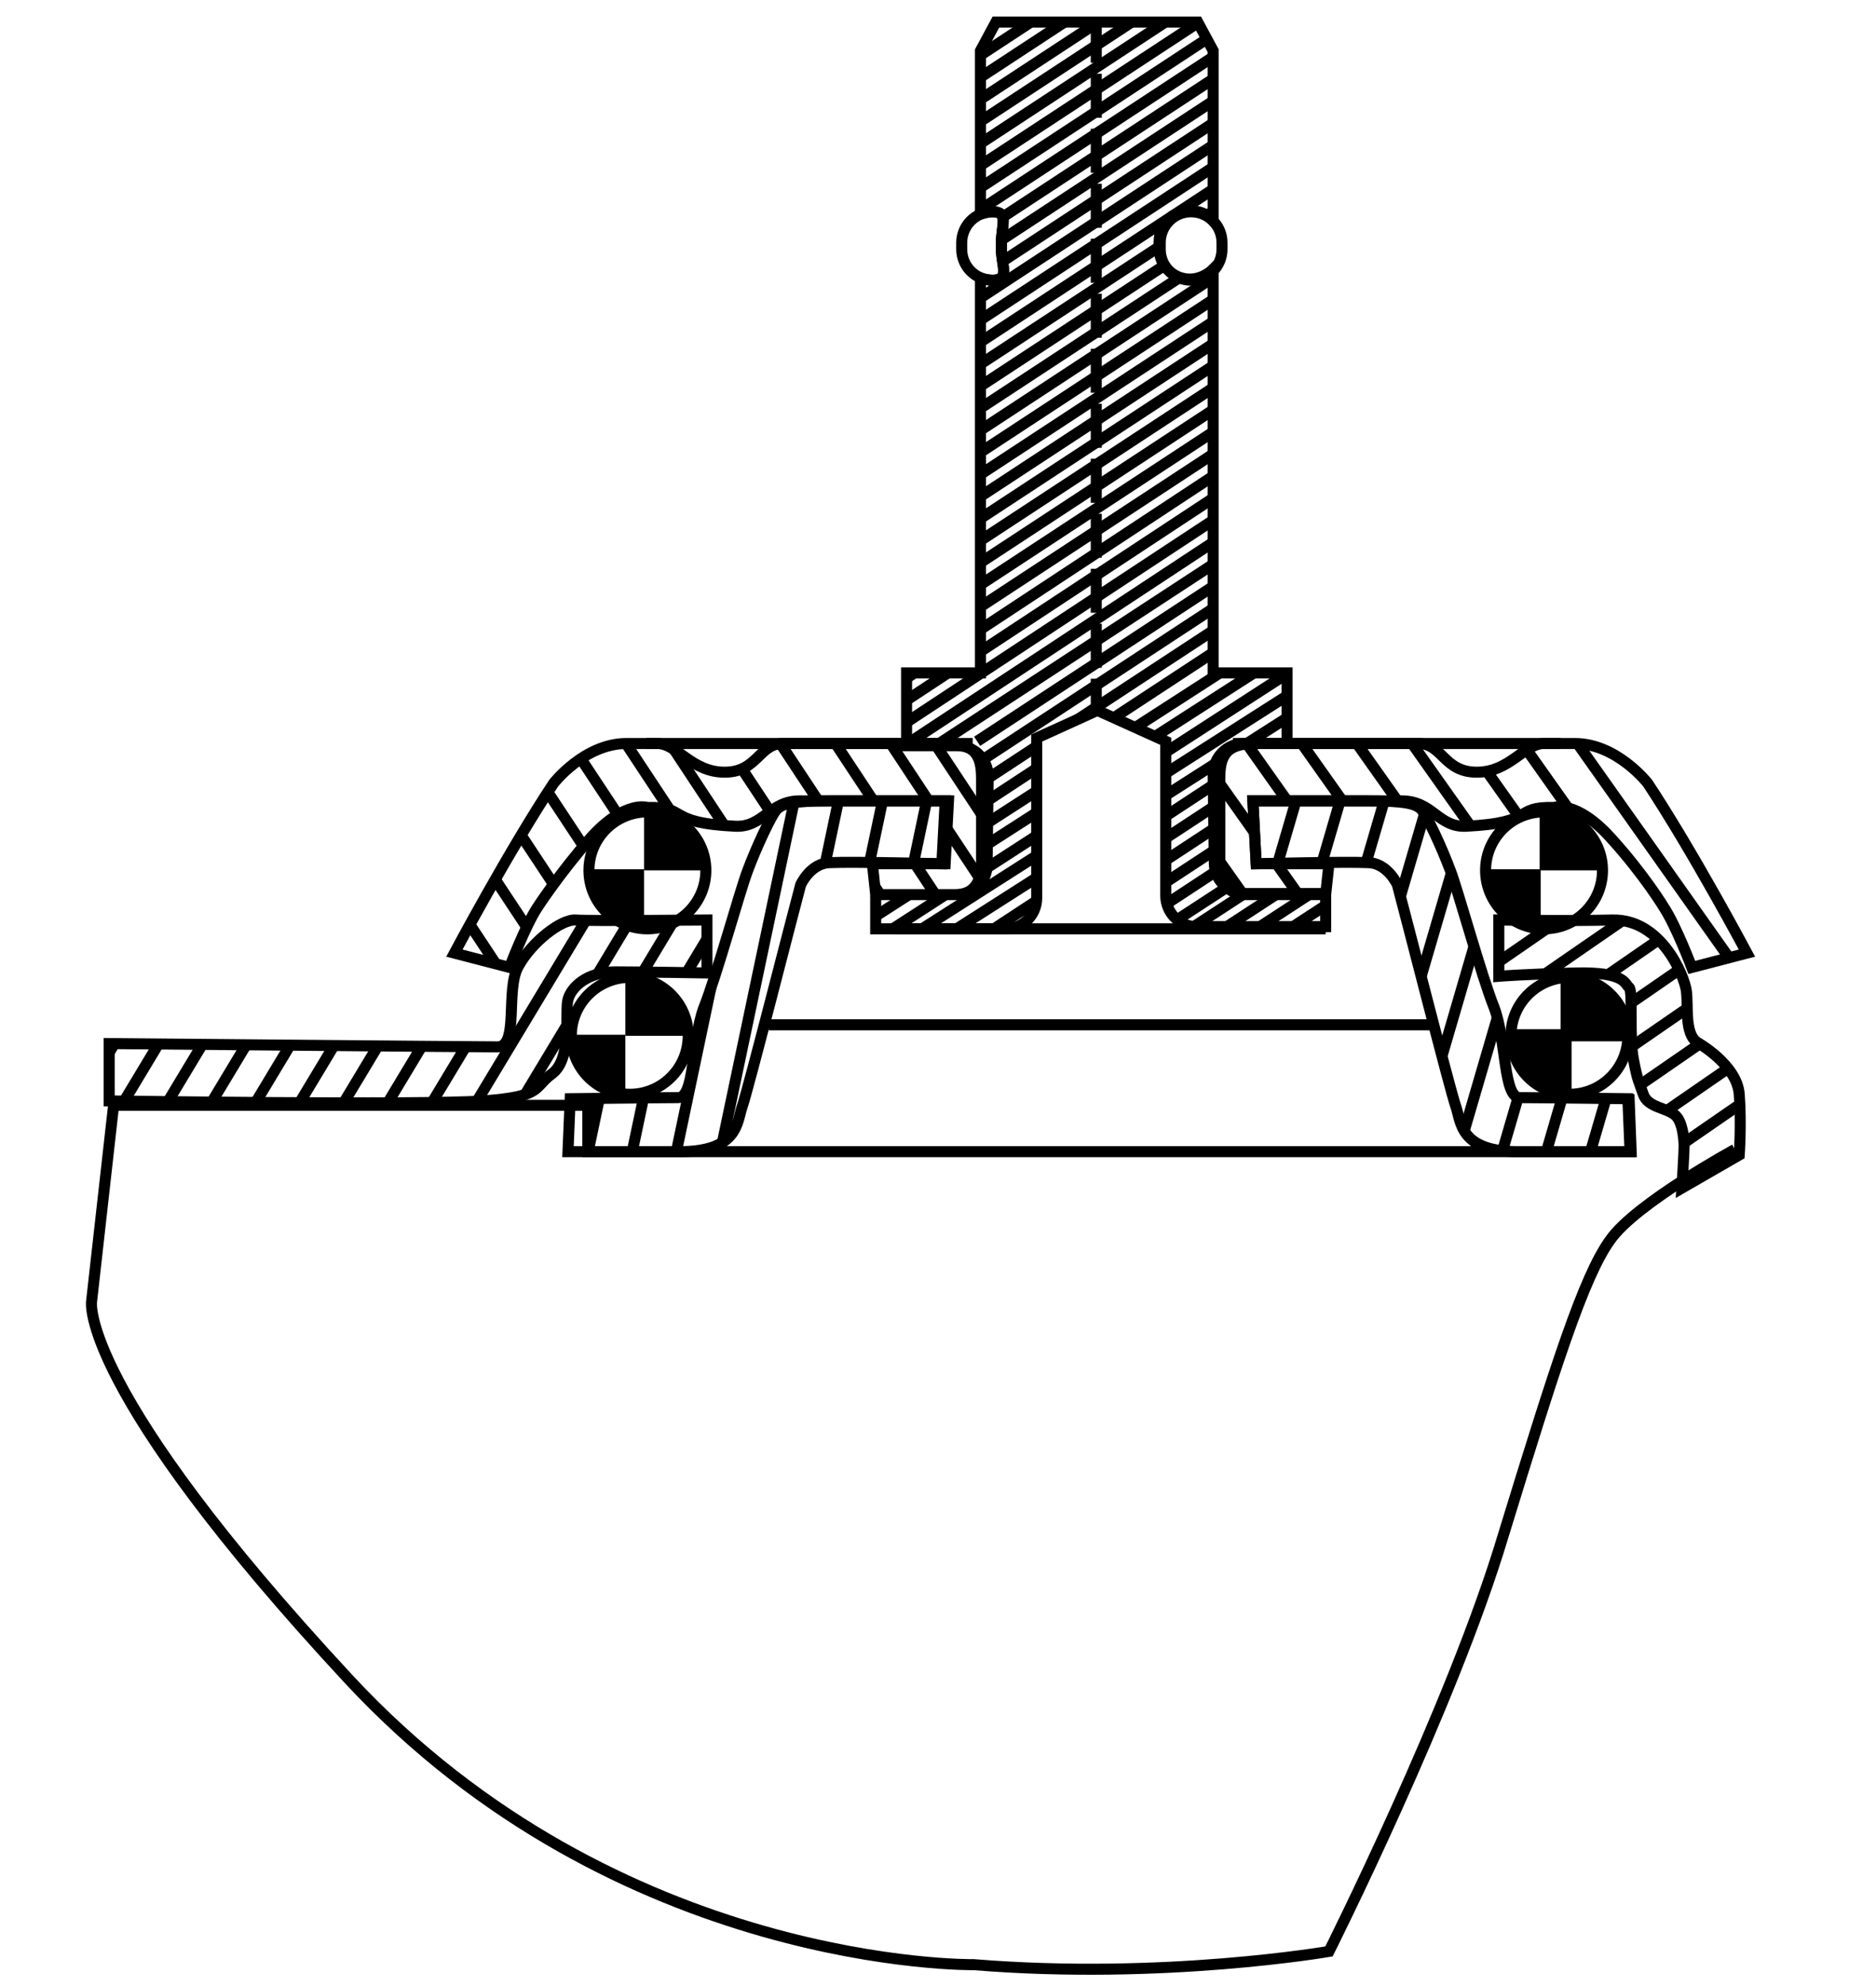 <?xml version="1.0" encoding="utf-8"?>
<!-- Generator: Adobe Illustrator 21.0.0, SVG Export Plug-In . SVG Version: 6.00 Build 0)  -->
<svg version="1.1" id="Ebene_1" xmlns="http://www.w3.org/2000/svg" xmlns:xlink="http://www.w3.org/1999/xlink" x="0px" y="0px"
	 width="170.1px" height="180px" viewBox="0 0 170.1 180" enable-background="new 0 0 170.1 180" xml:space="preserve">
<line fill="none" stroke="#000000" stroke-miterlimit="10" x1="69.7" y1="92.9" x2="130.3" y2="92.9"/>
<g>
	<g>
		<defs>
			<circle id="SVGID_2_" cx="140" cy="78.9" r="5.3"/>
		</defs>
		<clipPath id="SVGID_4_">
			<use xlink:href="#SVGID_2_"  overflow="visible"/>
		</clipPath>
		<g clip-path="url(#SVGID_4_)">
			<rect x="139.6" y="73.2" width="5.7" height="5.7"/>
			<rect x="134" y="78.8" width="5.7" height="5.7"/>
		</g>
	</g>
	<g>
		<circle id="SVGID_1_" fill="none" stroke="#000000" stroke-miterlimit="10" cx="140" cy="78.9" r="5.3"/>
	</g>
</g>
<g>
	<g>
		<defs>
			<circle id="SVGID_6_" cx="58.7" cy="78.9" r="5.3"/>
		</defs>
		<clipPath id="SVGID_8_">
			<use xlink:href="#SVGID_6_"  overflow="visible"/>
		</clipPath>
		<g clip-path="url(#SVGID_8_)">
			<rect x="58.4" y="73.2" width="5.7" height="5.7"/>
			<rect x="52.7" y="78.8" width="5.7" height="5.7"/>
		</g>
	</g>
	<g>
		<circle id="SVGID_3_" fill="none" stroke="#000000" stroke-miterlimit="10" cx="58.7" cy="78.9" r="5.3"/>
	</g>
</g>
<g>
	<g>
		<defs>
			<circle id="SVGID_10_" cx="57.1" cy="93.9" r="5.3"/>
		</defs>
		<clipPath id="SVGID_12_">
			<use xlink:href="#SVGID_10_"  overflow="visible"/>
		</clipPath>
		<g clip-path="url(#SVGID_12_)">
			<rect x="56.7" y="88.2" width="5.7" height="5.7"/>
			<rect x="51" y="93.8" width="5.7" height="5.7"/>
		</g>
	</g>
	<g>
		<circle id="SVGID_5_" fill="none" stroke="#000000" stroke-miterlimit="10" cx="57.1" cy="93.9" r="5.3"/>
	</g>
</g>
<g>
	<g>
		<defs>
			<path id="SVGID_14_" d="M150.9,82.3c1.1,1.7,2.5,5.4,2.5,5.4l5-1.3c0,0-4.9-9.2-9-15.4c0,0-2.8-3.6-6.6-3.6c-2.5,0-2.8,0-2.8,0
				c-1.8,0-3.1,2.6-6.1,2.6s-3.1-2.6-5.3-2.6c-2.3,0-12.2,0-14.8,0c-2.7,0-3.2,1.2-3.2,3.2s0,5.9,0,7.5s0.5,3,2.4,3s4.9,0,7.2,0
				l0.3-2.8h-6.6l-0.3-5.7c0,0,10.8,0,13.5,0c2.8,0,3.3,2.4,5.8,2.3c6.5-0.3,4.2-1.8,8-1.7c0,0,2-0.7,5.1,2.7S150.9,82.3,150.9,82.3
				z"/>
		</defs>
		<clipPath id="SVGID_16_">
			<use xlink:href="#SVGID_14_"  overflow="visible"/>
		</clipPath>
		<g clip-path="url(#SVGID_16_)">
			<line fill="none" stroke="#000000" stroke-miterlimit="10" x1="145.9" y1="65.8" x2="160.9" y2="87"/>
			<line fill="none" stroke="#000000" stroke-miterlimit="10" x1="141.9" y1="65.8" x2="156.9" y2="87"/>
			<line fill="none" stroke="#000000" stroke-miterlimit="10" x1="136.9" y1="65.8" x2="151.9" y2="87"/>
			<line fill="none" stroke="#000000" stroke-miterlimit="10" x1="131.9" y1="65.8" x2="146.9" y2="87"/>
			<line fill="none" stroke="#000000" stroke-miterlimit="10" x1="126.9" y1="65.8" x2="141.9" y2="87"/>
			<line fill="none" stroke="#000000" stroke-miterlimit="10" x1="121.9" y1="65.8" x2="136.9" y2="87"/>
			<line fill="none" stroke="#000000" stroke-miterlimit="10" x1="116.9" y1="65.8" x2="131.9" y2="87"/>
			<line fill="none" stroke="#000000" stroke-miterlimit="10" x1="111.9" y1="65.8" x2="126.9" y2="87"/>
			<line fill="none" stroke="#000000" stroke-miterlimit="10" x1="106.9" y1="65.8" x2="121.9" y2="87"/>
			<line fill="none" stroke="#000000" stroke-miterlimit="10" x1="101.9" y1="65.8" x2="116.9" y2="87"/>
		</g>
	</g>
	<g>
		<path id="SVGID_7_" fill="none" stroke="#000000" stroke-miterlimit="10" d="M150.9,82.3c1.1,1.7,2.5,5.4,2.5,5.4l5-1.3
			c0,0-4.9-9.2-9-15.4c0,0-2.8-3.6-6.6-3.6c-2.5,0-2.8,0-2.8,0c-1.8,0-3.1,2.6-6.1,2.6s-3.1-2.6-5.3-2.6c-2.3,0-12.2,0-14.8,0
			c-2.7,0-3.2,1.2-3.2,3.2s0,5.9,0,7.5s0.5,3,2.4,3s4.9,0,7.2,0l0.3-2.8h-6.6l-0.3-5.7c0,0,10.8,0,13.5,0c2.8,0,3.3,2.4,5.8,2.3
			c6.5-0.3,4.2-1.8,8-1.7c0,0,2-0.7,5.1,2.7S150.9,82.3,150.9,82.3z"/>
	</g>
</g>
<g>
	<g>
		<defs>
			<path id="SVGID_18_" d="M48.7,82.3c-1.1,1.7-2.5,5.4-2.5,5.4l-5-1.3c0,0,4.9-9.2,9-15.4c0,0,2.8-3.6,6.6-3.6c2.5,0,2.8,0,2.8,0
				c1.8,0,3.1,2.6,6.1,2.6s3.1-2.6,5.3-2.6s12.2,0,14.8,0c2.7,0,3.2,1.2,3.2,3.2s0,5.9,0,7.5s-0.5,3-2.4,3s-7.2,0-7.2,0l-0.3-2.8
				h6.6l0.3-5.7c0,0-10.8,0-13.5,0s-3.3,2.4-5.8,2.3c-6.5-0.3-4.2-1.8-8-1.7c0,0-2-0.7-5.1,2.7C50.7,79.2,48.7,82.3,48.7,82.3z"/>
		</defs>
		<clipPath id="SVGID_20_">
			<use xlink:href="#SVGID_18_"  overflow="visible"/>
		</clipPath>
		<g clip-path="url(#SVGID_20_)">
			<line fill="none" stroke="#000000" stroke-miterlimit="10" x1="83.7" y1="65.8" x2="98.7" y2="88.5"/>
			<line fill="none" stroke="#000000" stroke-miterlimit="10" x1="79.7" y1="65.8" x2="94.7" y2="88.5"/>
			<line fill="none" stroke="#000000" stroke-miterlimit="10" x1="74.7" y1="65.8" x2="89.7" y2="88.5"/>
			<line fill="none" stroke="#000000" stroke-miterlimit="10" x1="69.7" y1="65.8" x2="84.7" y2="88.5"/>
			<line fill="none" stroke="#000000" stroke-miterlimit="10" x1="64.7" y1="65.8" x2="79.7" y2="88.5"/>
			<line fill="none" stroke="#000000" stroke-miterlimit="10" x1="59.7" y1="65.8" x2="74.7" y2="88.5"/>
			<line fill="none" stroke="#000000" stroke-miterlimit="10" x1="55.7" y1="65.8" x2="70.7" y2="88.5"/>
			<line fill="none" stroke="#000000" stroke-miterlimit="10" x1="50.7" y1="65.8" x2="65.7" y2="88.5"/>
			<line fill="none" stroke="#000000" stroke-miterlimit="10" x1="45.7" y1="65.8" x2="60.7" y2="88.5"/>
			<line fill="none" stroke="#000000" stroke-miterlimit="10" x1="40.7" y1="65.8" x2="55.7" y2="88.5"/>
			<line fill="none" stroke="#000000" stroke-miterlimit="10" x1="35.7" y1="65.8" x2="50.7" y2="88.5"/>
			<line fill="none" stroke="#000000" stroke-miterlimit="10" x1="30.7" y1="65.8" x2="45.7" y2="88.5"/>
		</g>
	</g>
	<g>
		<path id="SVGID_9_" fill="none" stroke="#000000" stroke-miterlimit="10" d="M48.7,82.3c-1.1,1.7-2.5,5.4-2.5,5.4l-5-1.3
			c0,0,4.9-9.2,9-15.4c0,0,2.8-3.6,6.6-3.6c2.5,0,2.8,0,2.8,0c1.8,0,3.1,2.6,6.1,2.6s3.1-2.6,5.3-2.6s12.2,0,14.8,0
			c2.7,0,3.2,1.2,3.2,3.2s0,5.9,0,7.5s-0.5,3-2.4,3s-7.2,0-7.2,0l-0.3-2.8h6.6l0.3-5.7c0,0-10.8,0-13.5,0s-3.3,2.4-5.8,2.3
			c-6.5-0.3-4.2-1.8-8-1.7c0,0-2-0.7-5.1,2.7C50.7,79.2,48.7,82.3,48.7,82.3z"/>
	</g>
</g>
<g>
	<g>
		<g>
			<defs>
				<circle id="SVGID_22_" cx="142.3" cy="93.9" r="5.3"/>
			</defs>
			<clipPath id="SVGID_23_">
				<use xlink:href="#SVGID_22_"  overflow="visible"/>
			</clipPath>
			<g clip-path="url(#SVGID_23_)">
				<rect x="142" y="88.2" stroke="#000000" stroke-miterlimit="10" width="5.7" height="5.7"/>
				<rect x="136.3" y="93.8" stroke="#000000" stroke-miterlimit="10" width="5.7" height="5.7"/>
			</g>
		</g>
		<g>
			<circle id="SVGID_11_" fill="none" stroke="#000000" stroke-miterlimit="10" cx="142.3" cy="93.9" r="5.3"/>
		</g>
	</g>
</g>
<g>
	<g>
		<defs>
			<path id="SVGID_24_" d="M135.9,83.4c0,0,5.9,0.1,10.3,0c4.4-0.1,6.5,5,6.7,6.4s-0.2,3.9,1,4.7c0,0,3.6,2,3.8,4.7s0,5.5,0,5.5
				l-5.2,3c0,0,0.2-3.2,0.2-3.8c0,0,0-2.1-0.8-2.8c-0.8-0.7-2.5-0.7-2.9-1.9c-0.4-1.2-0.5-1.1-0.9-3.2s0-6.2-0.4-6.5
				s-0.3-1.4-4.8-1.3s-7,0.3-7,0.3L135.9,83.4L135.9,83.4z"/>
		</defs>
		<clipPath id="SVGID_25_">
			<use xlink:href="#SVGID_24_"  overflow="visible"/>
		</clipPath>
		<g clip-path="url(#SVGID_25_)">
			<line fill="none" stroke="#000000" stroke-miterlimit="10" x1="158.5" y1="99.6" x2="135.3" y2="115.6"/>
			<line fill="none" stroke="#000000" stroke-miterlimit="10" x1="158.5" y1="95.6" x2="135.3" y2="111.6"/>
			<line fill="none" stroke="#000000" stroke-miterlimit="10" x1="158.5" y1="91.6" x2="135.3" y2="107.6"/>
			<line fill="none" stroke="#000000" stroke-miterlimit="10" x1="158.5" y1="87.6" x2="135.3" y2="103.6"/>
			<line fill="none" stroke="#000000" stroke-miterlimit="10" x1="158.5" y1="83.6" x2="135.3" y2="99.6"/>
			<line fill="none" stroke="#000000" stroke-miterlimit="10" x1="158.5" y1="79.6" x2="135.3" y2="95.6"/>
			<line fill="none" stroke="#000000" stroke-miterlimit="10" x1="158.5" y1="75.6" x2="135.3" y2="91.6"/>
			<line fill="none" stroke="#000000" stroke-miterlimit="10" x1="158.5" y1="71.6" x2="135.3" y2="87.6"/>
		</g>
	</g>
	<g>
		<path id="SVGID_13_" fill="none" stroke="#000000" stroke-miterlimit="10" d="M135.9,83.4c0,0,5.9,0.1,10.3,0
			c4.4-0.1,6.5,5,6.7,6.4s-0.2,3.9,1,4.7c0,0,3.6,2,3.8,4.7s0,5.5,0,5.5l-5.2,3c0,0,0.2-3.2,0.2-3.8c0,0,0-2.1-0.8-2.8
			c-0.8-0.7-2.5-0.7-2.9-1.9c-0.4-1.2-0.5-1.1-0.9-3.2s0-6.2-0.4-6.5s-0.3-1.4-4.8-1.3s-7,0.3-7,0.3L135.9,83.4L135.9,83.4z"/>
	</g>
</g>
<path fill="none" stroke="#000000" stroke-miterlimit="10" d="M147.7,99.2l0.2,5.2H136H53.3v-4.2h-43l-2,17.8c0,0-1.2,7.8,23.3,34.2
	s56.7,25.9,56.7,25.9c17.2,1.4,32.2-1.2,32.2-1.2s11.2-22.3,15.8-37.7c4.7-15.3,7.3-23.5,9.7-26.8c2.3-3.3,11.3-8.2,11.3-8.2"/>
<g>
	<g>
		<defs>
			<path id="SVGID_26_" d="M126.7,80.2c0.6,2.2,4.8,18.7,5.3,20.1s0.3,4.1,5.7,4.1c5.3,0,10.1,0,10.1,0l-0.2-4.8
				c0,0-8.3-0.1-9.8-0.1s-1.2-5.1-2.3-8.1c-1.2-3-3.3-10.7-4-12.5c-0.7-1.9-2.2-5.2-2.7-5.6s-1.2-0.7-4.9-0.7c-3.7,0-10.3,0-10.3,0
				l0.3,5.7c0,0,8.2-0.2,10.1-0.1C125.8,78.2,126.7,80.2,126.7,80.2z"/>
		</defs>
		<clipPath id="SVGID_27_">
			<use xlink:href="#SVGID_26_"  overflow="visible"/>
		</clipPath>
		<g clip-path="url(#SVGID_27_)">
			<line fill="none" stroke="#000000" stroke-miterlimit="10" x1="153.8" y1="71.6" x2="143.6" y2="106.5"/>
			<line fill="none" stroke="#000000" stroke-miterlimit="10" x1="149.8" y1="71.6" x2="139.6" y2="106.5"/>
			<line fill="none" stroke="#000000" stroke-miterlimit="10" x1="145.8" y1="71.6" x2="135.6" y2="106.5"/>
			<line fill="none" stroke="#000000" stroke-miterlimit="10" x1="141.8" y1="71.6" x2="131.6" y2="106.5"/>
			<line fill="none" stroke="#000000" stroke-miterlimit="10" x1="137.8" y1="71.6" x2="127.6" y2="106.5"/>
			<line fill="none" stroke="#000000" stroke-miterlimit="10" x1="133.8" y1="71.6" x2="123.6" y2="106.5"/>
			<line fill="none" stroke="#000000" stroke-miterlimit="10" x1="129.8" y1="71.6" x2="119.6" y2="106.5"/>
			<line fill="none" stroke="#000000" stroke-miterlimit="10" x1="125.8" y1="71.6" x2="115.6" y2="106.5"/>
			<line fill="none" stroke="#000000" stroke-miterlimit="10" x1="121.8" y1="71.6" x2="111.6" y2="106.5"/>
			<line fill="none" stroke="#000000" stroke-miterlimit="10" x1="117.8" y1="71.6" x2="107.6" y2="106.5"/>
		</g>
	</g>
	<g>
		<path id="SVGID_15_" fill="none" stroke="#000000" stroke-miterlimit="10" d="M126.7,80.2c0.6,2.2,4.8,18.7,5.3,20.1
			s0.3,4.1,5.7,4.1c5.3,0,10.1,0,10.1,0l-0.2-4.8c0,0-8.3-0.1-9.8-0.1s-1.2-5.1-2.3-8.1c-1.2-3-3.3-10.7-4-12.5
			c-0.7-1.9-2.2-5.2-2.7-5.6s-1.2-0.7-4.9-0.7c-3.7,0-10.3,0-10.3,0l0.3,5.7c0,0,8.2-0.2,10.1-0.1C125.8,78.2,126.7,80.2,126.7,80.2
			z"/>
	</g>
</g>
<g>
	<g>
		<defs>
			<path id="SVGID_28_" d="M72.6,80.2c-0.6,2.2-4.8,18.7-5.3,20.1s-0.3,4.1-5.7,4.1s-10.1,0-10.1,0l0.2-4.8c0,0,8.3-0.1,9.8-0.1
				s1.2-5.1,2.3-8.1c1.2-3,3.3-10.7,4-12.5c0.7-1.9,2.2-5.2,2.7-5.6s1.2-0.7,4.9-0.7c3.7,0,10.3,0,10.3,0l-0.3,5.7
				c0,0-8.2-0.2-10.1-0.1C73.5,78.2,72.6,80.2,72.6,80.2z"/>
		</defs>
		<clipPath id="SVGID_29_">
			<use xlink:href="#SVGID_28_"  overflow="visible"/>
		</clipPath>
		<g clip-path="url(#SVGID_29_)">
			<line fill="none" stroke="#000000" stroke-miterlimit="10" x1="84.4" y1="70.8" x2="76.8" y2="106.9"/>
			<line fill="none" stroke="#000000" stroke-miterlimit="10" x1="80.4" y1="70.8" x2="72.8" y2="106.9"/>
			<line fill="none" stroke="#000000" stroke-miterlimit="10" x1="76.4" y1="70.8" x2="68.8" y2="106.9"/>
			<line fill="none" stroke="#000000" stroke-miterlimit="10" x1="72.4" y1="70.8" x2="64.8" y2="106.9"/>
			<line fill="none" stroke="#000000" stroke-miterlimit="10" x1="68.4" y1="70.8" x2="60.8" y2="106.9"/>
			<line fill="none" stroke="#000000" stroke-miterlimit="10" x1="64.4" y1="70.8" x2="56.8" y2="106.9"/>
			<line fill="none" stroke="#000000" stroke-miterlimit="10" x1="60.4" y1="70.8" x2="52.8" y2="106.9"/>
		</g>
	</g>
	<g>
		<path id="SVGID_17_" fill="none" stroke="#000000" stroke-miterlimit="10" d="M72.6,80.2c-0.6,2.2-4.8,18.7-5.3,20.1
			s-0.3,4.1-5.7,4.1s-10.1,0-10.1,0l0.2-4.8c0,0,8.3-0.1,9.8-0.1s1.2-5.1,2.3-8.1c1.2-3,3.3-10.7,4-12.5c0.7-1.9,2.2-5.2,2.7-5.6
			s1.2-0.7,4.9-0.7c3.7,0,10.3,0,10.3,0l-0.3,5.7c0,0-8.2-0.2-10.1-0.1C73.5,78.2,72.6,80.2,72.6,80.2z"/>
	</g>
</g>
<g>
	<g>
		<defs>
			<path id="SVGID_30_" d="M64.1,83.4v4.8c0,0-5.7-0.1-8.3-0.1s-4,1.4-4.3,2.5s0.4,5.3-1.4,6.7c-1.8,1.3-0.8,2.1-6.3,2.5
				s-33.9,0-33.9,0v-5.2c0,0,33.2,0.3,35.2,0.3s0.7-5.2,1.9-7.3c1.2-2.2,3.9-4.3,5.2-4.2C53.4,83.5,64.1,83.4,64.1,83.4z"/>
		</defs>
		<clipPath id="SVGID_31_">
			<use xlink:href="#SVGID_30_"  overflow="visible"/>
		</clipPath>
		<g clip-path="url(#SVGID_31_)">
			<line fill="none" stroke="#000000" stroke-miterlimit="10" x1="67.6" y1="79.3" x2="54.3" y2="101.4"/>
			<line fill="none" stroke="#000000" stroke-miterlimit="10" x1="63.6" y1="79.3" x2="50.3" y2="101.4"/>
			<line fill="none" stroke="#000000" stroke-miterlimit="10" x1="59.6" y1="79.3" x2="46.3" y2="101.4"/>
			<line fill="none" stroke="#000000" stroke-miterlimit="10" x1="55.6" y1="79.3" x2="42.3" y2="101.4"/>
			<line fill="none" stroke="#000000" stroke-miterlimit="10" x1="51.6" y1="79.3" x2="38.3" y2="101.4"/>
			<line fill="none" stroke="#000000" stroke-miterlimit="10" x1="47.6" y1="79.3" x2="34.3" y2="101.4"/>
			<line fill="none" stroke="#000000" stroke-miterlimit="10" x1="43.6" y1="79.3" x2="30.3" y2="101.4"/>
			<line fill="none" stroke="#000000" stroke-miterlimit="10" x1="39.6" y1="79.3" x2="26.3" y2="101.4"/>
			<line fill="none" stroke="#000000" stroke-miterlimit="10" x1="35.6" y1="79.3" x2="22.3" y2="101.4"/>
			<line fill="none" stroke="#000000" stroke-miterlimit="10" x1="31.6" y1="79.3" x2="18.3" y2="101.4"/>
			<line fill="none" stroke="#000000" stroke-miterlimit="10" x1="27.6" y1="79.3" x2="14.3" y2="101.4"/>
			<line fill="none" stroke="#000000" stroke-miterlimit="10" x1="23.6" y1="79.3" x2="10.3" y2="101.4"/>
			<line fill="none" stroke="#000000" stroke-miterlimit="10" x1="19.6" y1="79.3" x2="6.3" y2="101.4"/>
		</g>
	</g>
	<g>
		<path id="SVGID_19_" fill="none" stroke="#000000" stroke-miterlimit="10" d="M64.1,83.4v4.8c0,0-5.7-0.1-8.3-0.1s-4,1.4-4.3,2.5
			s0.4,5.3-1.4,6.7c-1.8,1.3-0.8,2.1-6.3,2.5s-33.9,0-33.9,0v-5.2c0,0,33.2,0.3,35.2,0.3s0.7-5.2,1.9-7.3c1.2-2.2,3.9-4.3,5.2-4.2
			C53.4,83.5,64.1,83.4,64.1,83.4z"/>
	</g>
</g>
<path fill="none" stroke="#000000" stroke-miterlimit="10" d="M110.6,67.4"/>
<path fill="none" stroke="#000000" stroke-miterlimit="10" d="M141.2,67.4"/>
<line fill="none" stroke="#000000" stroke-miterlimit="10" x1="58.6" y1="67.4" x2="88.2" y2="67.4"/>
<line fill="none" stroke="#000000" stroke-miterlimit="10" x1="111.8" y1="67.4" x2="141.5" y2="67.4"/>
<path fill="none" stroke="#000000" stroke-miterlimit="10" d="M108,25.4L108,25.4c1.6,0,2.8-1.3,2.8-2.8V22c0-1.6-1.3-2.8-2.8-2.8
	l0,0c-1.6,0-2.8,1.3-2.8,2.8v0.6C105.2,24.1,106.4,25.4,108,25.4z"/>
<path fill="none" stroke="#000000" stroke-miterlimit="10" d="M90,25.4L90,25.4c1.6,0,0.8-1.3,0.8-2.8V22c0-1.6,0.7-2.8-0.8-2.8l0,0
	c-1.6,0-2.8,1.3-2.8,2.8v0.6C87.2,24.1,88.4,25.4,90,25.4z"/>
<g>
	<g>
		<defs>
			<path id="SVGID_32_" d="M86.7,81.2c1.6,0,2.8-1.3,2.8-2.8l0.1-8c0-1.6-1.3-2.8-2.8-2.8h-2.3l0,0h-2.3V61h6.7V25.2
				c0.3,0.1,0.7,0.2,1.1,0.2c1.6,0,0.8-1.3,0.8-2.8V22c0-1.6,0.7-2.8-0.8-2.8c-0.4,0-0.7,0.1-1.1,0.2V4.6L90.3,2h18.3l1.4,2.6V20
				c-0.5-0.6-1.3-0.9-2.1-0.9c-1.6,0-2.8,1.3-2.8,2.8v0.6c0,1.6,1.3,2.8,2.8,2.8c0.8,0,1.6-0.4,2.1-0.9V61h6.7v6.4h-1.6l0,0h-2.3
				c-1.6,0-2.8,1.3-2.8,2.8l0.1,8c0,1.6,1.3,2.8,2.8,2.8h7.3v3h-11.7c-1.6,0-2.8-1.3-2.8-2.8v-14l-6.2-2.8L94,66.9v14.5
				c0,1.6-1.3,2.8-2.8,2.8H79.4v-3C79.4,81.2,86.7,81.2,86.7,81.2z"/>
		</defs>
		<clipPath id="SVGID_33_">
			<use xlink:href="#SVGID_32_"  overflow="visible"/>
		</clipPath>
		<g clip-path="url(#SVGID_33_)">
			<line fill="none" stroke="#000000" stroke-miterlimit="10" x1="111" y1="46.5" x2="81.1" y2="66.2"/>
			<line fill="none" stroke="#000000" stroke-miterlimit="10" x1="111" y1="44.5" x2="81.1" y2="64.2"/>
			<line fill="none" stroke="#000000" stroke-miterlimit="10" x1="111" y1="42.5" x2="81.1" y2="62.2"/>
			<line fill="none" stroke="#000000" stroke-miterlimit="10" x1="111" y1="40.5" x2="88.6" y2="55.2"/>
			<line fill="none" stroke="#000000" stroke-miterlimit="10" x1="111" y1="38.5" x2="88.6" y2="53.2"/>
			<line fill="none" stroke="#000000" stroke-miterlimit="10" x1="111" y1="36.5" x2="88.6" y2="51.2"/>
			<line fill="none" stroke="#000000" stroke-miterlimit="10" x1="111" y1="34.5" x2="88.6" y2="49.2"/>
			<line fill="none" stroke="#000000" stroke-miterlimit="10" x1="111" y1="32.5" x2="88.6" y2="47.2"/>
			<line fill="none" stroke="#000000" stroke-miterlimit="10" x1="111" y1="30.5" x2="88.6" y2="45.2"/>
			<line fill="none" stroke="#000000" stroke-miterlimit="10" x1="111" y1="28.5" x2="88.6" y2="43.2"/>
			<line fill="none" stroke="#000000" stroke-miterlimit="10" x1="111" y1="26.5" x2="88.6" y2="41.2"/>
			<line fill="none" stroke="#000000" stroke-miterlimit="10" x1="111" y1="24.5" x2="88.6" y2="39.2"/>
			<line fill="none" stroke="#000000" stroke-miterlimit="10" x1="111" y1="22.5" x2="88.6" y2="37.2"/>
			<line fill="none" stroke="#000000" stroke-miterlimit="10" x1="111" y1="20.5" x2="88.6" y2="35.2"/>
			<line fill="none" stroke="#000000" stroke-miterlimit="10" x1="111" y1="18.5" x2="88.6" y2="33.2"/>
			<line fill="none" stroke="#000000" stroke-miterlimit="10" x1="111" y1="16.5" x2="88.6" y2="31.2"/>
			<line fill="none" stroke="#000000" stroke-miterlimit="10" x1="111" y1="14.5" x2="88.6" y2="29.2"/>
			<line fill="none" stroke="#000000" stroke-miterlimit="10" x1="111" y1="12.5" x2="88.6" y2="27.2"/>
			<line fill="none" stroke="#000000" stroke-miterlimit="10" x1="111" y1="10.5" x2="88.6" y2="25.2"/>
			<line fill="none" stroke="#000000" stroke-miterlimit="10" x1="111" y1="8.5" x2="88.6" y2="23.2"/>
			<line fill="none" stroke="#000000" stroke-miterlimit="10" x1="111" y1="6.5" x2="88.6" y2="21.2"/>
			<line fill="none" stroke="#000000" stroke-miterlimit="10" x1="111" y1="4.5" x2="88.6" y2="19.2"/>
			<line fill="none" stroke="#000000" stroke-miterlimit="10" x1="111" y1="2.5" x2="88.6" y2="17.2"/>
			<line fill="none" stroke="#000000" stroke-miterlimit="10" x1="111" y1="0.5" x2="88.6" y2="15.2"/>
			<line fill="none" stroke="#000000" stroke-miterlimit="10" x1="111" y1="-1.5" x2="88.6" y2="13.2"/>
			<line fill="none" stroke="#000000" stroke-miterlimit="10" x1="111" y1="-3.5" x2="88.6" y2="11.2"/>
			<line fill="none" stroke="#000000" stroke-miterlimit="10" x1="111" y1="-5.5" x2="88.6" y2="9.2"/>
			<line fill="none" stroke="#000000" stroke-miterlimit="10" x1="111" y1="-7.5" x2="88.6" y2="7.2"/>
			<line fill="none" stroke="#000000" stroke-miterlimit="10" x1="111" y1="-9.5" x2="88.6" y2="5.2"/>
			<line fill="none" stroke="#000000" stroke-miterlimit="10" x1="111" y1="-11.5" x2="88.6" y2="3.2"/>
			<line fill="none" stroke="#000000" stroke-miterlimit="10" x1="111" y1="48.5" x2="81.1" y2="68.2"/>
			<line fill="none" stroke="#000000" stroke-miterlimit="10" x1="111" y1="50.5" x2="82.4" y2="69.2"/>
			<line fill="none" stroke="#000000" stroke-miterlimit="10" x1="111" y1="52.5" x2="88.6" y2="67.2"/>
			<line fill="none" stroke="#000000" stroke-miterlimit="10" x1="111" y1="54.5" x2="88.6" y2="69.2"/>
			<line fill="none" stroke="#000000" stroke-miterlimit="10" x1="111" y1="56.5" x2="88.6" y2="71.2"/>
			<line fill="none" stroke="#000000" stroke-miterlimit="10" x1="111" y1="58.5" x2="88.6" y2="73.2"/>
			<line fill="none" stroke="#000000" stroke-miterlimit="10" x1="116.5" y1="57.2" x2="88.6" y2="75.2"/>
			<line fill="none" stroke="#000000" stroke-miterlimit="10" x1="116.5" y1="59.2" x2="77.6" y2="84.2"/>
			<line fill="none" stroke="#000000" stroke-miterlimit="10" x1="116.5" y1="61.2" x2="79.4" y2="85.2"/>
			<line fill="none" stroke="#000000" stroke-miterlimit="10" x1="116.5" y1="63.2" x2="81.1" y2="85.8"/>
			<line fill="none" stroke="#000000" stroke-miterlimit="10" x1="116.5" y1="65.2" x2="81.1" y2="87.8"/>
			<line fill="none" stroke="#000000" stroke-miterlimit="10" x1="111" y1="70.5" x2="88.6" y2="85.2"/>
			<line fill="none" stroke="#000000" stroke-miterlimit="10" x1="111" y1="72.5" x2="88.6" y2="87.2"/>
			<line fill="none" stroke="#000000" stroke-miterlimit="10" x1="111" y1="74.5" x2="88.6" y2="89.2"/>
			<line fill="none" stroke="#000000" stroke-miterlimit="10" x1="111" y1="76.5" x2="88.6" y2="91.2"/>
			<line fill="none" stroke="#000000" stroke-miterlimit="10" x1="111" y1="78.5" x2="88.6" y2="93.2"/>
			<line fill="none" stroke="#000000" stroke-miterlimit="10" x1="113.6" y1="78.9" x2="88.6" y2="95.2"/>
			<line fill="none" stroke="#000000" stroke-miterlimit="10" x1="117.6" y1="77.9" x2="92.6" y2="94.2"/>
			<line fill="none" stroke="#000000" stroke-miterlimit="10" x1="120.6" y1="77.9" x2="95.6" y2="94.2"/>
			<line fill="none" stroke="#000000" stroke-miterlimit="10" x1="123.6" y1="77.9" x2="98.6" y2="94.2"/>
			<line fill="none" stroke="#000000" stroke-miterlimit="10" x1="126.6" y1="77.9" x2="101.6" y2="94.2"/>
		</g>
	</g>
	<g>
		<defs>
			<path id="SVGID_34_" d="M86.7,81.2c1.6,0,2.8-1.3,2.8-2.8l0.1-8c0-1.6-1.3-2.8-2.8-2.8h-2.3l0,0h-2.3V61h6.7V25.2
				c0.3,0.1,0.7,0.2,1.1,0.2c1.6,0,0.8-1.3,0.8-2.8V22c0-1.6,0.7-2.8-0.8-2.8c-0.4,0-0.7,0.1-1.1,0.2V4.6L90.3,2h18.3l1.4,2.6V20
				c-0.5-0.6-1.3-0.9-2.1-0.9c-1.6,0-2.8,1.3-2.8,2.8v0.6c0,1.6,1.3,2.8,2.8,2.8c0.8,0,1.6-0.4,2.1-0.9V61h6.7v6.4h-1.6l0,0h-2.3
				c-1.6,0-2.8,1.3-2.8,2.8l0.1,8c0,1.6,1.3,2.8,2.8,2.8h7.3v3h-11.7c-1.6,0-2.8-1.3-2.8-2.8v-14l-6.2-2.8L94,66.9v14.5
				c0,1.6-1.3,2.8-2.8,2.8H79.4v-3C79.4,81.2,86.7,81.2,86.7,81.2z"/>
		</defs>
		<clipPath id="SVGID_35_">
			<use xlink:href="#SVGID_34_"  overflow="visible"/>
		</clipPath>
		<g clip-path="url(#SVGID_35_)">
			<g>
				<line fill="none" stroke="#000000" stroke-miterlimit="10" x1="99.4" y1="-1.2" x2="99.4" y2="0.8"/>
				
					<line fill="none" stroke="#000000" stroke-miterlimit="10" stroke-dasharray="3.989,0.997" x1="99.4" y1="1.7" x2="99.4" y2="125.9"/>
				<line fill="none" stroke="#000000" stroke-miterlimit="10" x1="99.4" y1="126.4" x2="99.4" y2="128.4"/>
			</g>
		</g>
	</g>
	<g>
		<path id="SVGID_21_" fill="none" stroke="#000000" stroke-miterlimit="10" d="M86.7,81.2c1.6,0,2.8-1.3,2.8-2.8l0.1-8
			c0-1.6-1.3-2.8-2.8-2.8h-2.3l0,0h-2.3V61h6.7V25.2c0.3,0.1,0.7,0.2,1.1,0.2c1.6,0,0.8-1.3,0.8-2.8V22c0-1.6,0.7-2.8-0.8-2.8
			c-0.4,0-0.7,0.1-1.1,0.2V4.6L90.3,2h18.3l1.4,2.6V20c-0.5-0.6-1.3-0.9-2.1-0.9c-1.6,0-2.8,1.3-2.8,2.8v0.6c0,1.6,1.3,2.8,2.8,2.8
			c0.8,0,1.6-0.4,2.1-0.9V61h6.7v6.4h-1.6l0,0h-2.3c-1.6,0-2.8,1.3-2.8,2.8l0.1,8c0,1.6,1.3,2.8,2.8,2.8h7.3v3h-11.7
			c-1.6,0-2.8-1.3-2.8-2.8v-14l-6.2-2.8L94,66.9v14.5c0,1.6-1.3,2.8-2.8,2.8H79.4v-3C79.4,81.2,86.7,81.2,86.7,81.2z"/>
	</g>
</g>
<line fill="none" stroke="#000000" stroke-miterlimit="10" x1="120.2" y1="84.2" x2="81.1" y2="84.2"/>
</svg>
